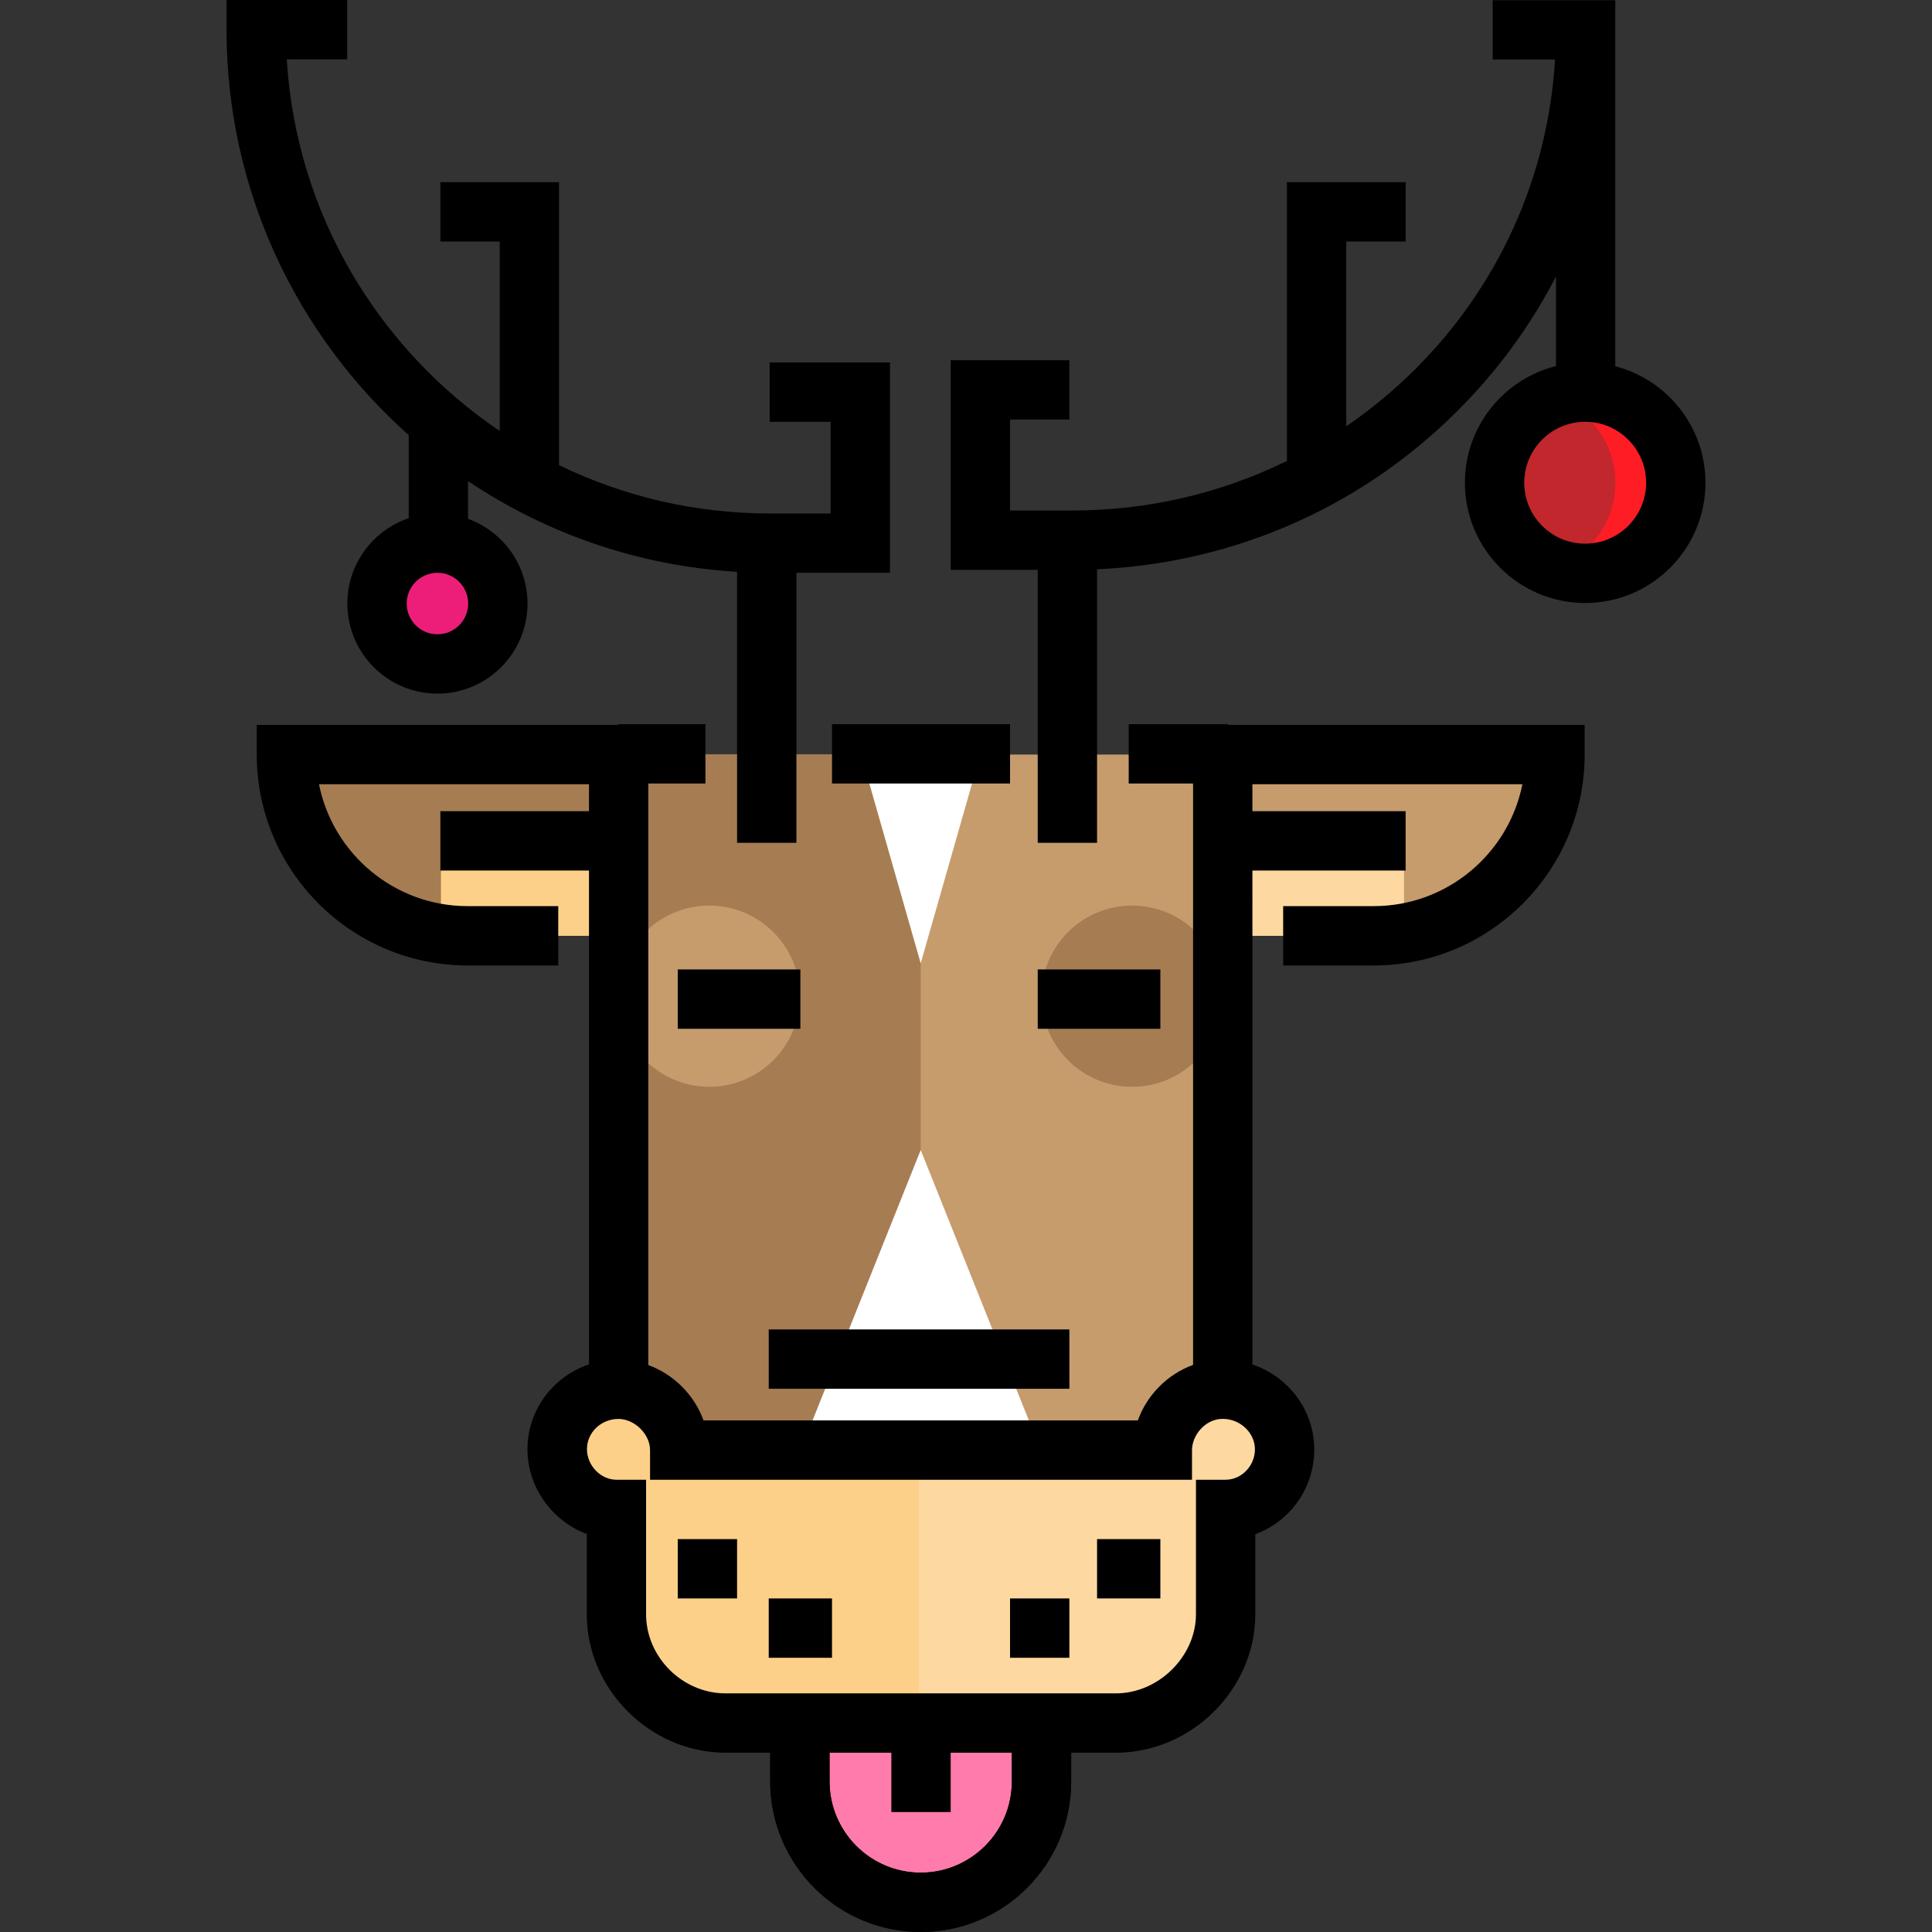 <?xml version="1.0" encoding="iso-8859-1"?>
<!-- Uploaded to: SVG Repo, www.svgrepo.com, Generator: SVG Repo Mixer Tools -->
<svg version="1.1" id="Layer_1" xmlns="http://www.w3.org/2000/svg" xmlns:xlink="http://www.w3.org/1999/xlink" 
	 viewBox="0 0 512.002 512.002" xml:space="preserve">
<rect x="0" y="0" width="512.002" height="512.002" fill="#333333" stroke="none"/>
<circle style="fill:#ED1E79;" cx="115.92" cy="159.95" r="16.009"/>
<circle style="fill:#C1272D;" cx="420.093" cy="127.932" r="24.013"/>
<path style="fill:#FF7BAC;" d="M211.977,456.11v16.009c0,17.683,14.334,32.018,32.017,32.018l0,0
	c17.683,0,32.018-14.334,32.018-32.018V456.11"/>
<path d="M243.995,512c-21.991,0-39.88-17.89-39.88-39.881V456.11h15.726v16.009c0,13.32,10.836,24.155,24.154,24.155
	c13.32,0,24.155-10.836,24.155-24.155V456.11h15.725v16.009C283.876,494.11,265.985,512,243.995,512z"/>
<path style="fill:#A67C52;" d="M163.951,247.996v-48.027H75.901l0,0c0,26.525,21.502,48.027,48.027,48.027h24.013"/>
<path style="fill:#C69C6D;" d="M340.048,247.996h24.013c26.525,0,48.027-21.502,48.027-48.027l0,0H324.04v48.027"/>
<rect x="324.042" y="223.984" style="fill:#FDD9A1;" width="48.027" height="24.013"/>
<rect x="116.863" y="223.984" style="fill:#FDD089;" width="47.083" height="24.013"/>
<rect x="163.945" y="199.966" style="fill:#C69C6D;" width="160.086" height="184.104"/>
<rect x="163.945" y="199.966" style="fill:#A67C52;" width="80.043" height="184.104"/>
<polygon style="fill:#FFFFFF;" points="227.986,199.249 243.995,255.28 260.003,199.249 "/>
<circle style="fill:#C69C6D;" cx="187.964" cy="264" r="24.013"/>
<circle style="fill:#A67C52;" cx="300.024" cy="264" r="24.013"/>
<polygon style="fill:#FFFFFF;" points="211.977,384.81 243.995,304.765 276.013,384.81 "/>
<rect x="179.608" y="256.913" width="32.499" height="15.726"/>
<rect x="275.01" y="256.913" width="32.499" height="15.726"/>
<path style="fill:#FDD9A1;" d="M325.329,400.079v27.717c0,15.637-13.967,28.302-29.605,28.302H192.265
	c-15.637,0-28.385-12.664-28.385-28.302c0,0,0-27.715,0-27.717c-8.387,0-15.974-7.168-15.974-16.009
	c0-8.842,7.184-15.64,16.026-15.64c8.842,0,16.026,6.942,16.026,16.378H308.03c0-9.435,7.168-16.378,16.009-16.378
	c8.842,0,16.653,6.983,16.653,15.824C340.693,393.097,333.716,400.079,325.329,400.079z"/>
<path style="fill:#FDD089;" d="M243.556,384.81h-63.597c0-9.435-7.168-16.378-16.009-16.378c-8.842,0-16.044,6.983-16.044,15.824
	s7.587,15.824,15.974,15.824c0,0.001,0,27.717,0,27.717c0,15.637,12.747,28.302,28.385,28.302h51.291V384.81z"/>
<rect x="179.608" y="407.878" width="15.726" height="15.726"/>
<rect x="203.721" y="423.604" width="16.774" height="15.726"/>
<rect x="290.735" y="407.878" width="16.774" height="15.726"/>
<rect x="267.671" y="423.604" width="15.726" height="15.726"/>
<rect x="220.494" y="191.914" width="47.177" height="15.726"/>
<path style="fill:#FF1D25;" d="M420.092,103.916c-2.822,0-5.489,0.577-8.004,1.471c9.305,3.308,16.009,12.102,16.009,22.543
	s-6.703,19.234-16.009,22.543c2.515,0.894,5.182,1.471,8.004,1.471c13.262,0,24.013-10.751,24.013-24.013
	C444.105,114.667,433.354,103.916,420.092,103.916z"/>
<rect x="203.721" y="352.315" width="79.676" height="15.726"/>
<path d="M108.317,115.318v22.007c-9.444,3.184-16.265,12.118-16.265,22.622c0,13.163,10.709,23.872,23.872,23.872
	s23.872-10.709,23.872-23.872c0-10.314-6.575-19.118-15.753-22.448v-9.99c20.633,13.829,45.024,22.462,71.289,24.025v71.827h15.726
	v-71.56h24.791V96.054h-31.877v15.726h16.15v24.297h-16.15c-19.996,0-38.934-4.607-55.817-12.805V48.284h-31.451v15.726h15.726
	v50.198c-32.121-21.68-53.94-57.513-56.431-98.482h16.008V0H60.034v7.863C60.034,50.543,78.713,88.936,108.317,115.318z
	 M115.924,168.093c-4.492,0-8.147-3.655-8.147-8.147c0-4.491,3.654-8.146,8.147-8.146c4.492,0,8.147,3.655,8.147,8.146
	C124.07,164.439,120.416,168.093,115.924,168.093z"/>
<path d="M325.329,191.91H299.12v15.726h17.057v154.079c-6.749,2.454-12.206,7.924-14.637,14.709H186.44
	c-2.434-6.751-7.882-12.199-14.627-14.671V207.636h15.131V191.91H163.88v0.197H68.039v7.863c0,30.818,25.072,55.89,55.891,55.89
	h24.013v-15.726h-24.013c-19.458,0-35.726-13.906-39.391-32.301h71.551v7.143h-39.384v15.726h39.384v130.871
	c-9.471,3.187-16.306,12.066-16.306,22.5c0,10.164,6.661,19.089,15.711,22.451v21.275c0,19.888,16.84,36.69,36.772,36.69h11.85
	v7.634c0,21.991,17.889,39.881,39.88,39.881s39.881-17.89,39.881-39.881v-7.634h11.85c20.026,0,36.942-16.801,36.942-36.69v-21.226
	c9.098-3.287,15.626-12.108,15.626-22.446c0-10.431-6.867-19.311-16.392-22.526V230.7h40.603v-15.726h-40.603v-7.143h71.55
	c-3.665,18.396-19.935,32.301-39.39,32.301h-24.013v15.726h24.013c30.817,0,55.89-25.072,55.89-55.89v-7.863h-94.622V191.91z
	 M268.15,472.119c0,13.32-10.836,24.155-24.155,24.155c-13.318,0-24.154-10.836-24.154-24.155v-7.634h16.378v15.726h15.726v-15.726
	h16.207L268.15,472.119L268.15,472.119z M324.804,392.148h-7.862v35.648c0,11.167-9.914,20.964-21.217,20.964H192.266
	c-11.408,0-21.046-9.6-21.046-20.964v-35.648h-7.863c-4.181,0-7.806-3.772-7.806-8.111c0-4.432,3.764-8.004,8.337-8.004
	c4.264,0,8.381,4.011,8.381,8.254v7.863h143.626v-7.863c0-3.896,3.484-8.271,8.146-8.271c4.623,0,8.529,3.689,8.529,8.076
	C332.568,388.476,329.013,392.148,324.804,392.148z"/>
<path d="M428.069,97.064V0.059H395.57v15.726h16.535c-1.894,31.192-14.986,60.184-37.345,82.336
	c-5.588,5.536-11.609,10.49-17.98,14.848V64.009h15.726V48.284h-31.451v73.866c-17.495,8.598-36.905,13.148-57.038,13.148h-16.348
	v-24.112h15.726V95.459h-31.451v55.564h23.064v72.337h15.726v-72.494c35.965-1.619,69.517-16.218,95.095-41.559
	c10.835-10.735,19.727-22.861,26.515-36.004V97.01c-13.844,3.47-24.128,16.014-24.128,30.918c0,17.577,14.3,31.876,31.876,31.876
	c17.577,0,31.877-14.3,31.877-31.876C451.969,113.106,441.798,100.615,428.069,97.064z M420.091,144.079
	c-8.905,0-16.15-7.245-16.15-16.15s7.245-16.15,16.15-16.15c8.906,0,16.151,7.245,16.151,16.15
	C436.242,136.834,428.998,144.079,420.091,144.079z"/>
</svg>